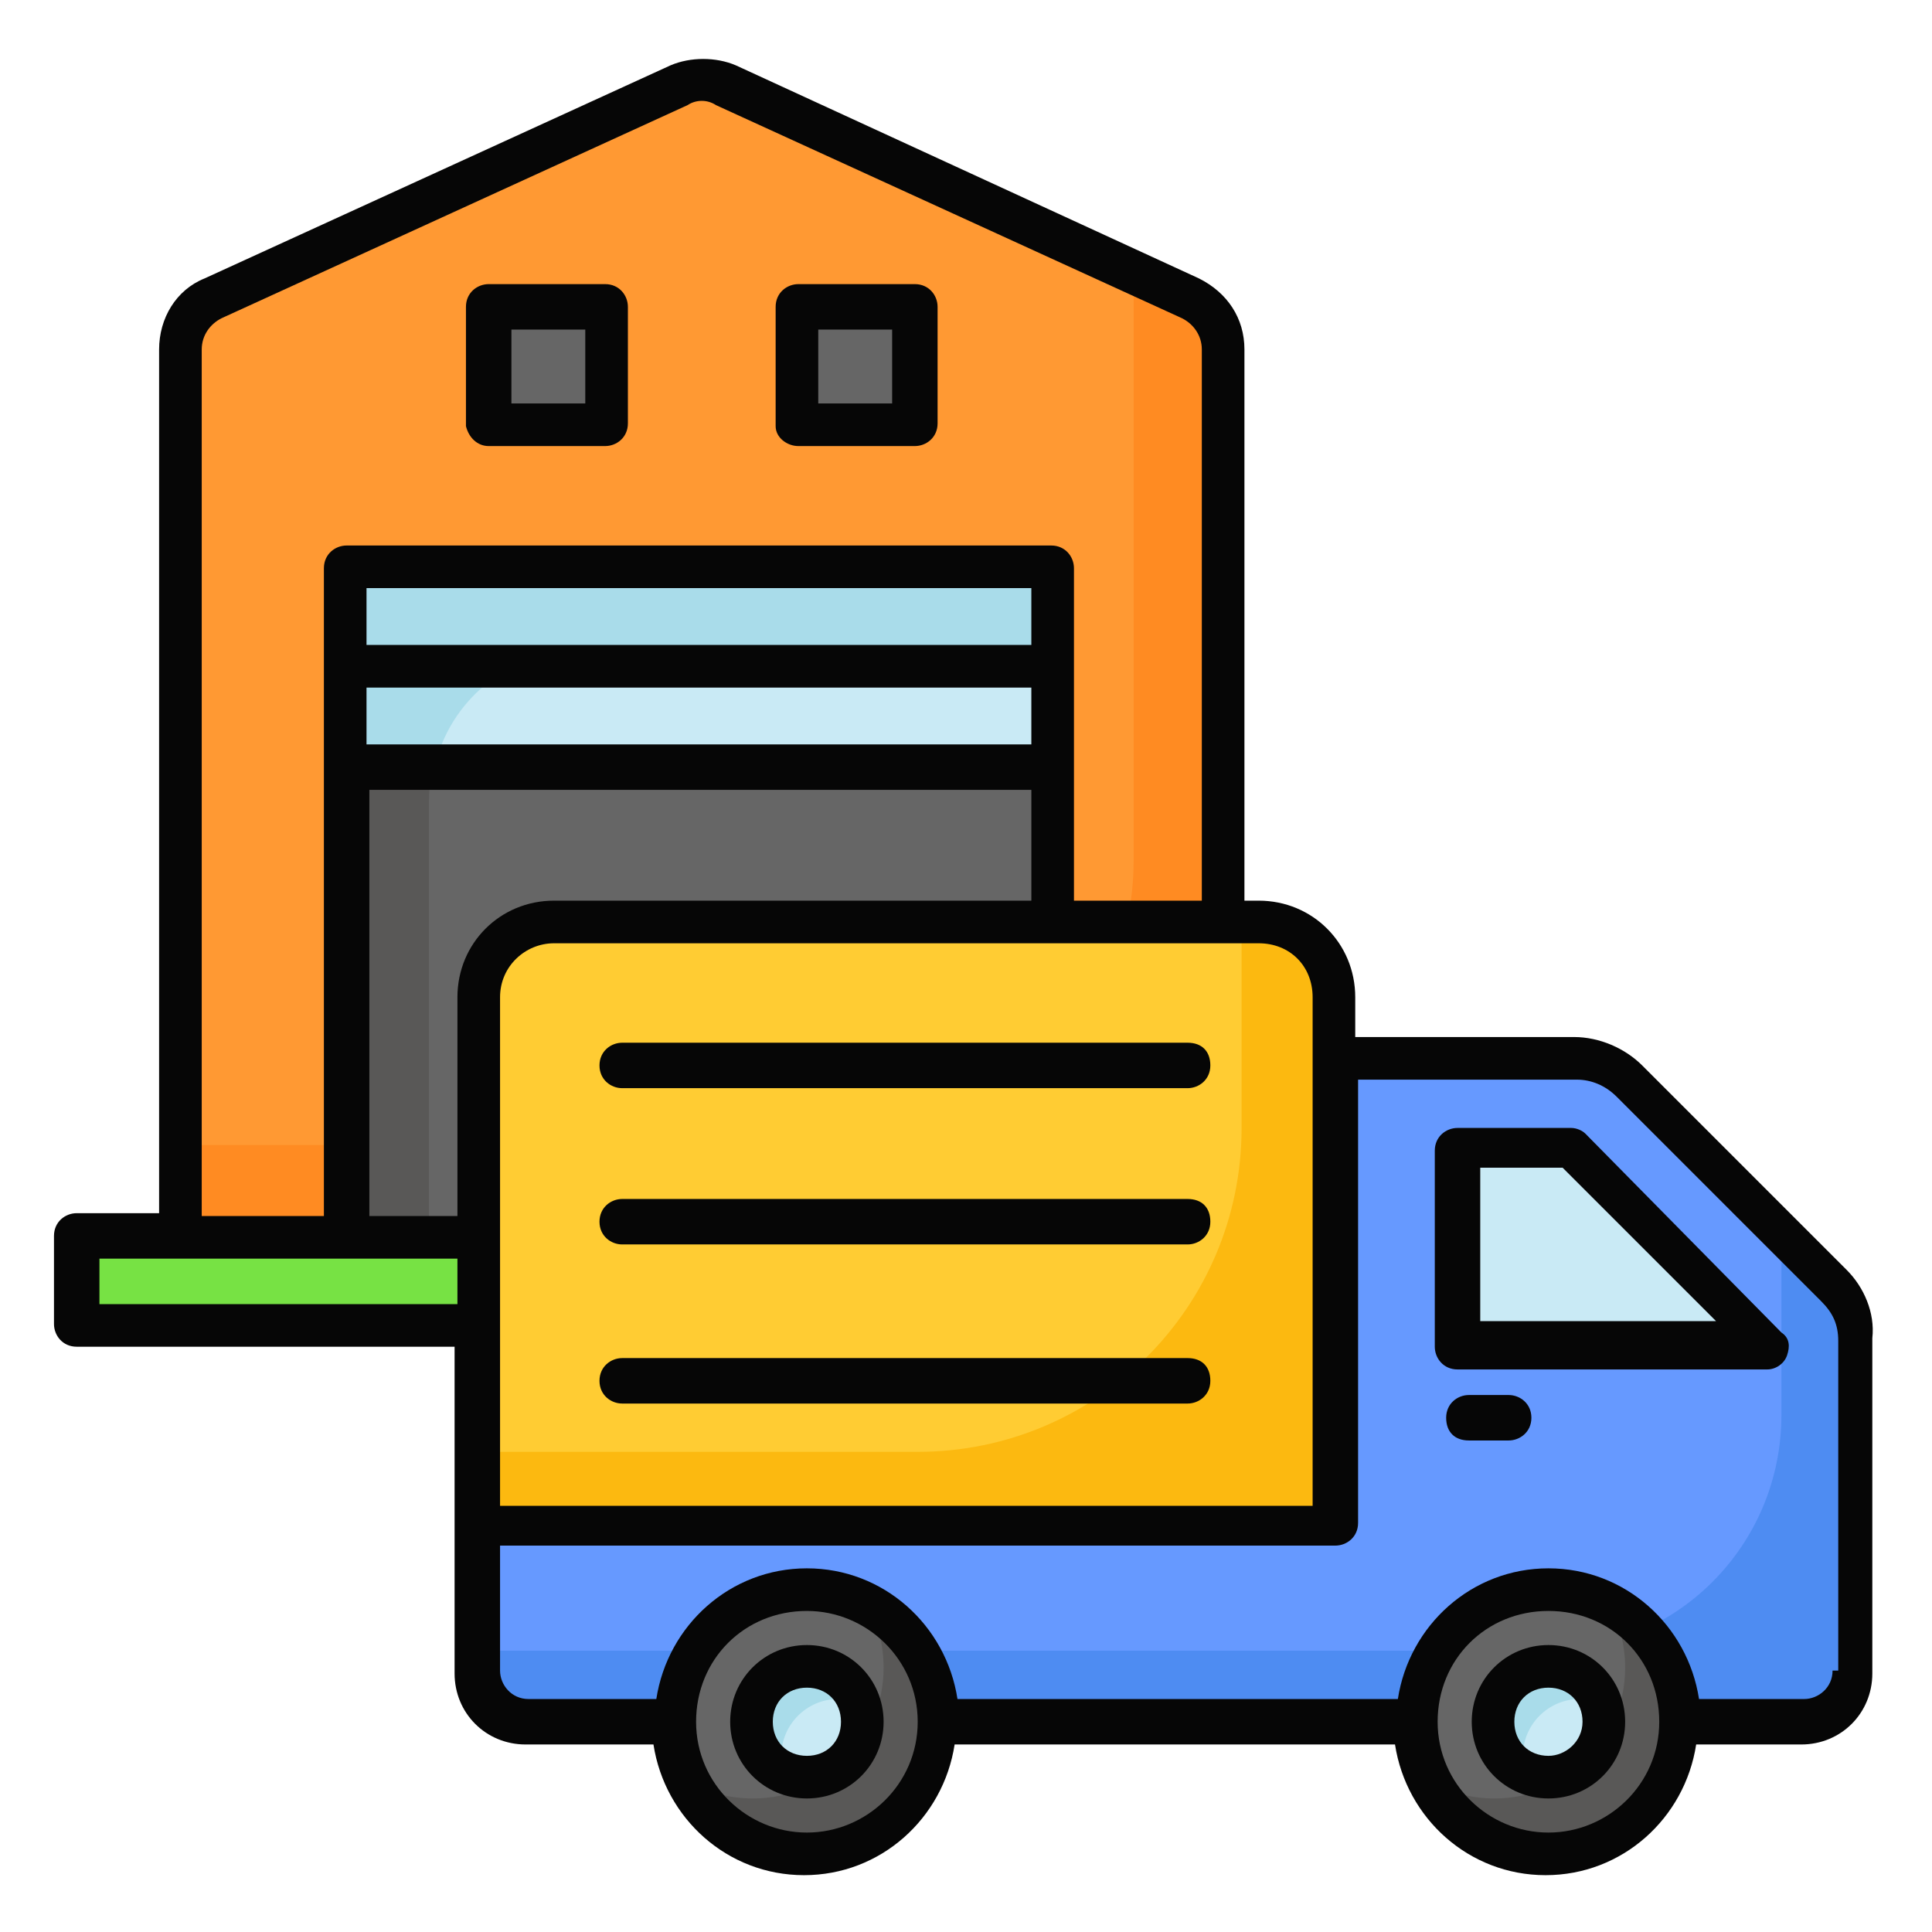 <svg id="Layer_1" enable-background="new 0 0 68 68" viewBox="0 0 68 68" xmlns="http://www.w3.org/2000/svg"><g><g><g><path d="m43.1 12.3v31.2h-36.8v-31.2c0-.8.5-1.5 1.2-1.8l16.4-7.5c.5-.2 1.1-.2 1.7 0l16.4 7.5c.6.3 1.1 1 1.1 1.8z" fill="#f93"/></g><g><path d="m43.1 12.3v31.2h-36.8v-3.2h23.6c5.5 0 10-4.5 10-10v-20.8l2 .9c.7.4 1.2 1.1 1.2 1.9z" fill="#ff8b22"/></g><g><path d="m12.2 20h24.9v23.5h-24.9z" fill="#666"/></g><g><path d="m37.1 20v2.9h-16.7c-2.9 0-5.3 2.4-5.3 5.3v15.3h-2.9v-23.5z" fill="#595857"/></g><g><path d="m12.2 20h24.9v7.1h-24.9z" fill="#c9eaf5"/></g><g><path d="m37.1 20v2.9h-16.7c-2.5 0-4.6 1.8-5.1 4.1h-3.1v-7z" fill="#a9dcea"/></g><g><path d="m2.7 43.5h43.9v3.1h-43.9z" fill="#77e244"/></g><g><g><path d="m28.1 10.9h4.1v4.1h-4.1z" fill="#666"/></g><g><path d="m17.2 10.9h4.1v4.1h-4.1z" fill="#666"/></g></g></g><g><g><path d="m65.3 47.1v11.8c0 1-.8 1.8-1.8 1.8h-44.9c-1 0-1.8-.8-1.8-1.8v-5.1h30.2v-16.6h8.4c.7 0 1.4.3 1.9.8l7.2 7.2c.5.5.8 1.2.8 1.9z" fill="#69f"/></g><g><path d="m65.3 47.1v11.8c0 1-.8 1.8-1.8 1.8h-44.9c-1 0-1.8-.8-1.8-1.8v-.8h37.6c4.6 0 8.3-3.7 8.3-8.3v-6.4l1.8 1.8c.5.5.8 1.2.8 1.9z" fill="#4e8cf2"/></g><g><path d="m62.2 47.3-6.9-6.9h-4v6.9z" fill="#c9eaf5"/></g><g><path d="m47 35.1v18.6h-30.2v-18.6c0-1.5 1.2-2.7 2.7-2.7h24.8c1.5 0 2.7 1.2 2.7 2.7z" fill="#fc3"/></g><g><path d="m47 35.1v18.6h-30.2v-2.6h15.5c6.3 0 11.4-5.1 11.4-11.4v-7.3h.6c1.5 0 2.7 1.2 2.7 2.7z" fill="#fcb910"/></g><g><g><circle cx="54.5" cy="60.6" fill="#666" r="4.6"/></g><g><path d="m59.1 60.6c0 2.6-2.1 4.6-4.6 4.6-1.8 0-3.3-1-4.1-2.4.7.3 1.4.5 2.2.5 2.6 0 4.6-2.1 4.6-4.6 0-.8-.2-1.5-.5-2.2 1.4.8 2.4 2.3 2.4 4.1z" fill="#595857"/></g><g><path d="m54.5 62.6c-1.1 0-2-.9-2-2s.9-2 2-2 2 .9 2 2c-.1 1.1-.9 2-2 2z" fill="#c9eaf5"/></g><g><path d="m56.3 59.9c-.2-.1-.4-.1-.7-.1-1.1 0-2 .9-2 2 0 .2 0 .5.1.7-.7-.3-1.3-1-1.3-1.8 0-1.1.9-2 2-2 .9 0 1.6.5 1.9 1.2z" fill="#a9dcea"/></g></g><g><g><circle cx="28.4" cy="60.6" fill="#666" r="4.6"/></g><g><path d="m33 60.6c0 2.6-2.1 4.6-4.6 4.6-1.8 0-3.3-1-4.1-2.4.7.3 1.4.5 2.2.5 2.6 0 4.6-2.1 4.6-4.6 0-.8-.2-1.5-.5-2.2 1.4.8 2.4 2.3 2.4 4.1z" fill="#595857"/></g><g><path d="m28.4 62.6c-1.1 0-2-.9-2-2s.9-2 2-2 2 .9 2 2-.9 2-2 2z" fill="#c9eaf5"/></g><g><path d="m30.2 59.9c-.2-.1-.4-.1-.7-.1-1.1 0-2 .9-2 2 0 .2 0 .5.1.7-.7-.3-1.3-1-1.3-1.8 0-1.1.9-2 2-2 .9 0 1.6.5 1.9 1.2z" fill="#a9dcea"/></g></g><g fill="#060606"><path d="m28.1 15.7h4.1c.4 0 .8-.3.8-.8v-4.1c0-.4-.3-.8-.8-.8h-4.1c-.4 0-.8.3-.8.8v4.2c0 .4.4.7.8.7zm.7-4.1h2.6v2.6h-2.6z"/><path d="m17.2 15.7h4.1c.4 0 .8-.3.8-.8v-4.1c0-.4-.3-.8-.8-.8h-4.1c-.4 0-.8.3-.8.8v4.2c.1.4.4.7.8.7zm.8-4.1h2.6v2.6h-2.6z"/><path d="m55.8 39.9c-.1-.1-.3-.2-.5-.2h-4c-.4 0-.8.3-.8.8v6.9c0 .4.3.8.8.8h10.9c.3 0 .6-.2.7-.5s.1-.6-.2-.8zm-3.7 6.6v-5.4h2.9l5.4 5.4z"/><path d="m65 44.7-7.2-7.2c-.6-.6-1.5-1-2.4-1h-7.7v-1.4c0-1.9-1.5-3.4-3.4-3.4h-.5v-19.4c0-1.1-.6-2-1.6-2.5l-16.3-7.5c-.7-.3-1.6-.3-2.3 0l-16.4 7.5c-1 .4-1.6 1.4-1.6 2.5v30.4h-2.9c-.4 0-.8.3-.8.8v3.1c0 .4.3.8.8.8h13.3v11.5c0 1.4 1.1 2.5 2.5 2.5h4.5c.4 2.6 2.6 4.6 5.3 4.6s4.9-2 5.3-4.6h15.5c.4 2.6 2.6 4.6 5.3 4.6s4.9-2 5.3-4.6h3.7c1.4 0 2.5-1.1 2.5-2.5v-11.8c.1-.9-.3-1.8-.9-2.4zm-18.8-9.6v17.9h-28.6v-17.9c0-1.1.9-1.9 1.9-1.9h24.8c1.1 0 1.9.8 1.9 1.9zm-33.3-10.9h23.4v2h-23.4zm23.4-1.5h-23.4v-2h23.4zm-23.4 5.1h23.4v3.9h-16.8c-1.9 0-3.4 1.5-3.4 3.4v7.7h-3.1v-15zm-5.8-15.5c0-.5.3-.9.7-1.1l16.4-7.5c.3-.2.7-.2 1 0l16.4 7.5c.4.2.7.6.7 1.1v19.4h-4.5v-11.7c0-.4-.3-.8-.8-.8h-24.8c-.4 0-.8.3-.8.8v22.8h-4.3zm-3.6 33.6v-1.6h12.6v1.6zm24.9 18.6c-2.1 0-3.9-1.7-3.9-3.9s1.7-3.9 3.9-3.9c2.1 0 3.9 1.7 3.9 3.9s-1.8 3.9-3.9 3.9zm26.1 0c-2.1 0-3.9-1.7-3.9-3.9s1.7-3.9 3.9-3.9 3.9 1.7 3.9 3.9-1.8 3.9-3.9 3.9zm10-5.7c0 .6-.5 1-1 1h-3.7c-.4-2.6-2.6-4.6-5.3-4.6s-4.9 2-5.3 4.6h-15.5c-.4-2.6-2.6-4.6-5.3-4.6s-4.9 2-5.3 4.6h-4.5c-.6 0-1-.5-1-1v-4.4h29.4c.4 0 .8-.3.8-.8v-15.6h7.7c.5 0 1 .2 1.4.6l7.2 7.2c.4.4.6.8.6 1.4v11.6z"/><path d="m53.1 49.1h-1.4c-.4 0-.8.3-.8.8s.3.8.8.8h1.4c.4 0 .8-.3.8-.8s-.4-.8-.8-.8z"/><path d="m54.5 57.9c-1.5 0-2.7 1.2-2.7 2.7s1.2 2.7 2.7 2.7 2.7-1.2 2.7-2.7-1.2-2.7-2.7-2.7zm0 3.9c-.7 0-1.2-.5-1.2-1.2s.5-1.2 1.2-1.2 1.2.5 1.2 1.2-.6 1.2-1.2 1.2z"/><path d="m28.4 57.9c-1.5 0-2.7 1.2-2.7 2.7s1.2 2.7 2.7 2.7 2.7-1.2 2.7-2.7-1.2-2.7-2.7-2.7zm0 3.9c-.7 0-1.2-.5-1.2-1.2s.5-1.2 1.2-1.2 1.2.5 1.2 1.2-.5 1.2-1.2 1.2z"/><path d="m21.9 38.3h19.9c.4 0 .8-.3.8-.8s-.3-.8-.8-.8h-19.9c-.4 0-.8.3-.8.8s.4.8.8.8z"/><path d="m21.9 43.8h19.9c.4 0 .8-.3.8-.8s-.3-.8-.8-.8h-19.9c-.4 0-.8.3-.8.8s.4.8.8.8z"/><path d="m21.9 49.4h19.9c.4 0 .8-.3.8-.8s-.3-.8-.8-.8h-19.9c-.4 0-.8.3-.8.8s.4.8.8.8z"/></g></g></g></svg>